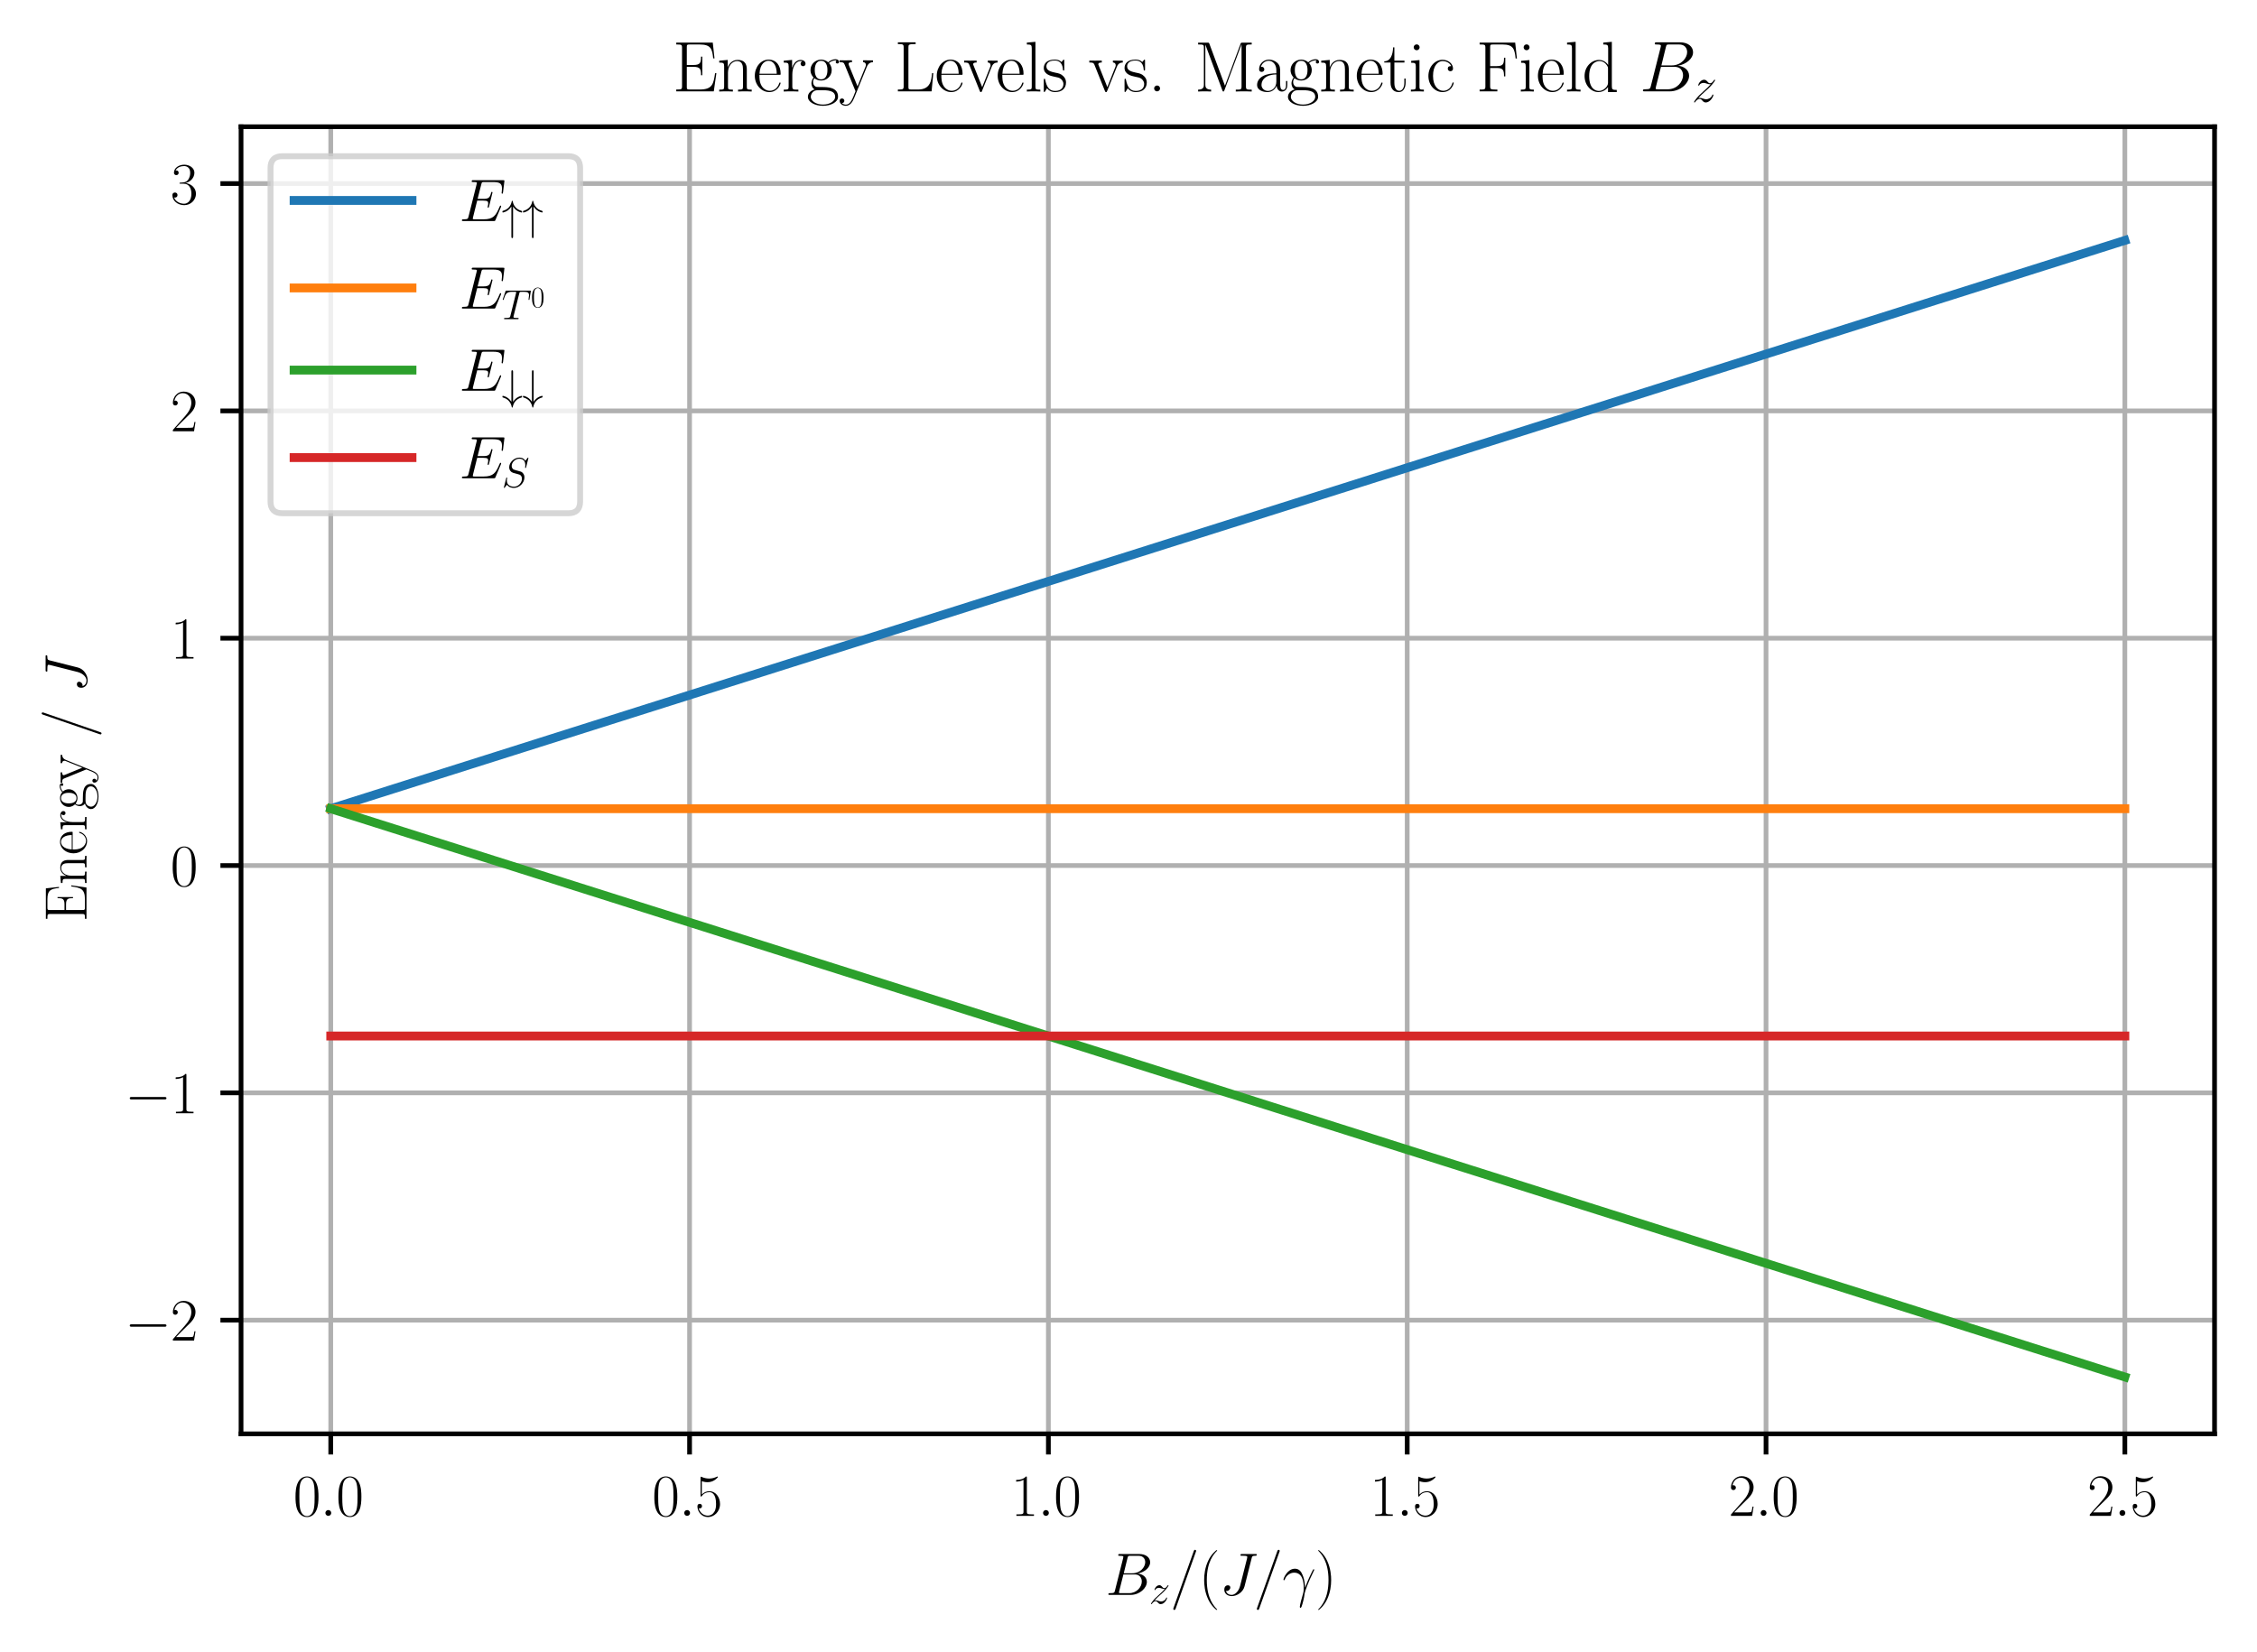 <?xml version="1.0" encoding="utf-8" standalone="no"?>
<!DOCTYPE svg PUBLIC "-//W3C//DTD SVG 1.1//EN"
  "http://www.w3.org/Graphics/SVG/1.1/DTD/svg11.dtd">
<svg xmlns:xlink="http://www.w3.org/1999/xlink" width="382.893pt" height="280.28pt" viewBox="0 0 382.893 280.28" xmlns="http://www.w3.org/2000/svg" version="1.1">
 <defs>
  <style type="text/css">*{stroke-linejoin: round; stroke-linecap: butt}</style>
 </defs>
 <g id="figure_1">
  <g id="patch_1">
   <path d="M 0 280.28 
L 382.893 280.28 
L 382.893 0 
L 0 0 
z
" style="fill: #ffffff"/>
  </g>
  <g id="axes_1">
   <g id="patch_2">
    <path d="M 40.893 243.262 
L 375.693 243.262 
L 375.693 21.502 
L 40.893 21.502 
z
" style="fill: #ffffff"/>
   </g>
   <g id="matplotlib.axis_1">
    <g id="xtick_1">
     <g id="line2d_1">
      <path d="M 56.111 243.262 
L 56.111 21.502 
" clip-path="url(#p4475e915d9)" style="fill: none; stroke: #b0b0b0; stroke-width: 0.8; stroke-linecap: square"/>
     </g>
     <g id="line2d_2">
      <defs>
       <path id="md70b629c66" d="M 0 0 
L 0 3.5 
" style="stroke: #000000; stroke-width: 0.8"/>
      </defs>
      <g>
       <use xlink:href="#md70b629c66" x="56.111" y="243.262" style="stroke: #000000; stroke-width: 0.8"/>
      </g>
     </g>
     <g id="text_1">
      <!-- $\mathdefault{0.0}$ -->
      <g transform="translate(49.746 257.181) scale(0.1 -0.1)">
       <defs>
        <path id="CMR17-30" d="M 2688 2025 
C 2688 2416 2682 3080 2413 3591 
C 2176 4039 1798 4198 1466 4198 
C 1158 4198 768 4058 525 3597 
C 269 3118 243 2524 243 2025 
C 243 1661 250 1106 448 619 
C 723 -39 1216 -128 1466 -128 
C 1760 -128 2208 -7 2470 600 
C 2662 1042 2688 1559 2688 2025 
z
M 1466 -26 
C 1056 -26 813 325 723 812 
C 653 1188 653 1738 653 2096 
C 653 2588 653 2997 736 3387 
C 858 3929 1216 4096 1466 4096 
C 1728 4096 2067 3923 2189 3400 
C 2272 3036 2278 2607 2278 2096 
C 2278 1680 2278 1169 2202 792 
C 2067 95 1690 -26 1466 -26 
z
" transform="scale(0.016)"/>
        <path id="CMMI12-3a" d="M 1178 307 
C 1178 492 1024 619 870 619 
C 685 619 557 466 557 313 
C 557 128 710 0 864 0 
C 1050 0 1178 153 1178 307 
z
" transform="scale(0.016)"/>
       </defs>
       <use xlink:href="#CMR17-30" transform="scale(0.996)"/>
       <use xlink:href="#CMMI12-3a" transform="translate(45.69 0) scale(0.996)"/>
       <use xlink:href="#CMR17-30" transform="translate(72.788 0) scale(0.996)"/>
      </g>
     </g>
    </g>
    <g id="xtick_2">
     <g id="line2d_3">
      <path d="M 116.984 243.262 
L 116.984 21.502 
" clip-path="url(#p4475e915d9)" style="fill: none; stroke: #b0b0b0; stroke-width: 0.8; stroke-linecap: square"/>
     </g>
     <g id="line2d_4">
      <g>
       <use xlink:href="#md70b629c66" x="116.984" y="243.262" style="stroke: #000000; stroke-width: 0.8"/>
      </g>
     </g>
     <g id="text_2">
      <!-- $\mathdefault{0.5}$ -->
      <g transform="translate(110.619 257.181) scale(0.1 -0.1)">
       <defs>
        <path id="CMR17-35" d="M 730 3692 
C 794 3666 1056 3584 1325 3584 
C 1920 3584 2246 3911 2432 4100 
C 2432 4157 2432 4192 2394 4192 
C 2387 4192 2374 4192 2323 4163 
C 2099 4058 1837 3973 1517 3973 
C 1325 3973 1037 3999 723 4139 
C 653 4171 640 4171 634 4171 
C 602 4171 595 4164 595 4037 
L 595 2203 
C 595 2089 595 2057 659 2057 
C 691 2057 704 2070 736 2114 
C 941 2401 1222 2522 1542 2522 
C 1766 2522 2246 2382 2246 1289 
C 2246 1085 2246 715 2054 421 
C 1894 159 1645 25 1370 25 
C 947 25 518 320 403 814 
C 429 807 480 795 506 795 
C 589 795 749 840 749 1038 
C 749 1210 627 1280 506 1280 
C 358 1280 262 1190 262 1011 
C 262 454 704 -128 1382 -128 
C 2042 -128 2669 440 2669 1264 
C 2669 2030 2170 2624 1549 2624 
C 1222 2624 947 2503 730 2274 
L 730 3692 
z
" transform="scale(0.016)"/>
       </defs>
       <use xlink:href="#CMR17-30" transform="scale(0.996)"/>
       <use xlink:href="#CMMI12-3a" transform="translate(45.69 0) scale(0.996)"/>
       <use xlink:href="#CMR17-35" transform="translate(72.788 0) scale(0.996)"/>
      </g>
     </g>
    </g>
    <g id="xtick_3">
     <g id="line2d_5">
      <path d="M 177.856 243.262 
L 177.856 21.502 
" clip-path="url(#p4475e915d9)" style="fill: none; stroke: #b0b0b0; stroke-width: 0.8; stroke-linecap: square"/>
     </g>
     <g id="line2d_6">
      <g>
       <use xlink:href="#md70b629c66" x="177.856" y="243.262" style="stroke: #000000; stroke-width: 0.8"/>
      </g>
     </g>
     <g id="text_3">
      <!-- $\mathdefault{1.0}$ -->
      <g transform="translate(171.491 257.181) scale(0.1 -0.1)">
       <defs>
        <path id="CMR17-31" d="M 1702 4058 
C 1702 4192 1696 4192 1606 4192 
C 1357 3916 979 3827 621 3827 
C 602 3827 570 3827 563 3808 
C 557 3795 557 3782 557 3648 
C 755 3648 1088 3686 1344 3839 
L 1344 461 
C 1344 236 1331 160 781 160 
L 589 160 
L 589 0 
C 896 0 1216 0 1523 0 
C 1830 0 2150 0 2458 0 
L 2458 160 
L 2266 160 
C 1715 160 1702 230 1702 458 
L 1702 4058 
z
" transform="scale(0.016)"/>
       </defs>
       <use xlink:href="#CMR17-31" transform="scale(0.996)"/>
       <use xlink:href="#CMMI12-3a" transform="translate(45.69 0) scale(0.996)"/>
       <use xlink:href="#CMR17-30" transform="translate(72.788 0) scale(0.996)"/>
      </g>
     </g>
    </g>
    <g id="xtick_4">
     <g id="line2d_7">
      <path d="M 238.729 243.262 
L 238.729 21.502 
" clip-path="url(#p4475e915d9)" style="fill: none; stroke: #b0b0b0; stroke-width: 0.8; stroke-linecap: square"/>
     </g>
     <g id="line2d_8">
      <g>
       <use xlink:href="#md70b629c66" x="238.729" y="243.262" style="stroke: #000000; stroke-width: 0.8"/>
      </g>
     </g>
     <g id="text_4">
      <!-- $\mathdefault{1.5}$ -->
      <g transform="translate(232.364 257.181) scale(0.1 -0.1)">
       <use xlink:href="#CMR17-31" transform="scale(0.996)"/>
       <use xlink:href="#CMMI12-3a" transform="translate(45.69 0) scale(0.996)"/>
       <use xlink:href="#CMR17-35" transform="translate(72.788 0) scale(0.996)"/>
      </g>
     </g>
    </g>
    <g id="xtick_5">
     <g id="line2d_9">
      <path d="M 299.602 243.262 
L 299.602 21.502 
" clip-path="url(#p4475e915d9)" style="fill: none; stroke: #b0b0b0; stroke-width: 0.8; stroke-linecap: square"/>
     </g>
     <g id="line2d_10">
      <g>
       <use xlink:href="#md70b629c66" x="299.602" y="243.262" style="stroke: #000000; stroke-width: 0.8"/>
      </g>
     </g>
     <g id="text_5">
      <!-- $\mathdefault{2.0}$ -->
      <g transform="translate(293.237 257.181) scale(0.1 -0.1)">
       <defs>
        <path id="CMR17-32" d="M 2669 989 
L 2554 989 
C 2490 536 2438 459 2413 420 
C 2381 369 1920 369 1830 369 
L 602 369 
C 832 619 1280 1072 1824 1597 
C 2214 1967 2669 2402 2669 3035 
C 2669 3790 2067 4224 1395 4224 
C 691 4224 262 3604 262 3030 
C 262 2780 448 2748 525 2748 
C 589 2748 781 2787 781 3010 
C 781 3207 614 3264 525 3264 
C 486 3264 448 3258 422 3245 
C 544 3790 915 4058 1306 4058 
C 1862 4058 2227 3617 2227 3035 
C 2227 2479 1901 2000 1536 1584 
L 262 146 
L 262 0 
L 2515 0 
L 2669 989 
z
" transform="scale(0.016)"/>
       </defs>
       <use xlink:href="#CMR17-32" transform="scale(0.996)"/>
       <use xlink:href="#CMMI12-3a" transform="translate(45.69 0) scale(0.996)"/>
       <use xlink:href="#CMR17-30" transform="translate(72.788 0) scale(0.996)"/>
      </g>
     </g>
    </g>
    <g id="xtick_6">
     <g id="line2d_11">
      <path d="M 360.475 243.262 
L 360.475 21.502 
" clip-path="url(#p4475e915d9)" style="fill: none; stroke: #b0b0b0; stroke-width: 0.8; stroke-linecap: square"/>
     </g>
     <g id="line2d_12">
      <g>
       <use xlink:href="#md70b629c66" x="360.475" y="243.262" style="stroke: #000000; stroke-width: 0.8"/>
      </g>
     </g>
     <g id="text_6">
      <!-- $\mathdefault{2.5}$ -->
      <g transform="translate(354.109 257.181) scale(0.1 -0.1)">
       <use xlink:href="#CMR17-32" transform="scale(0.996)"/>
       <use xlink:href="#CMMI12-3a" transform="translate(45.69 0) scale(0.996)"/>
       <use xlink:href="#CMR17-35" transform="translate(72.788 0) scale(0.996)"/>
      </g>
     </g>
    </g>
    <g id="text_7">
     <!-- $B_z / (J/\gamma)$ -->
     <g transform="translate(187.543 270.59) scale(0.1 -0.1)">
      <defs>
       <path id="CMMI12-42" d="M 2342 3921 
C 2400 4160 2426 4160 2675 4160 
L 3507 4160 
C 4230 4160 4230 3544 4230 3485 
C 4230 2966 3712 2304 2867 2304 
L 1946 2304 
L 2342 3921 
z
M 3424 2275 
C 4122 2402 4755 2886 4755 3473 
C 4755 3970 4314 4352 3590 4352 
L 1536 4352 
C 1414 4352 1357 4352 1357 4226 
C 1357 4160 1414 4160 1510 4160 
C 1901 4160 1901 4112 1901 4044 
C 1901 4032 1901 3993 1875 3897 
L 1011 472 
C 954 249 941 185 493 185 
C 371 185 307 185 307 70 
C 307 0 346 0 474 0 
L 2669 0 
C 3648 0 4403 739 4403 1383 
C 4403 1906 3942 2224 3424 2275 
z
M 2515 185 
L 1651 185 
C 1562 185 1549 185 1510 192 
C 1440 198 1434 211 1434 261 
C 1434 305 1446 343 1459 399 
L 1907 2176 
L 3110 2176 
C 3866 2176 3866 1483 3866 1433 
C 3866 828 3309 185 2515 185 
z
" transform="scale(0.016)"/>
       <path id="CMMI12-7a" d="M 813 486 
C 1088 803 1312 1004 1632 1296 
C 2016 1632 2182 1793 2272 1891 
C 2720 2338 2944 2713 2944 2764 
C 2944 2816 2893 2816 2880 2816 
C 2835 2816 2822 2793 2790 2750 
C 2630 2494 2477 2367 2310 2367 
C 2176 2367 2106 2421 1984 2565 
C 1850 2715 1741 2816 1555 2816 
C 1088 2816 806 2257 806 2128 
C 806 2108 813 2068 870 2068 
C 922 2068 928 2091 947 2133 
C 1056 2372 1363 2414 1485 2414 
C 1619 2414 1747 2376 1882 2327 
C 2125 2240 2227 2240 2291 2240 
C 2336 2240 2362 2240 2394 2246 
C 2182 1994 1837 1683 1549 1418 
L 902 816 
C 512 415 275 33 275 -12 
C 275 -51 307 -64 346 -64 
C 384 -64 390 -57 435 14 
C 538 163 742 384 979 384 
C 1114 384 1178 342 1306 193 
C 1427 61 1536 -64 1741 -64 
C 2368 -64 2726 732 2726 876 
C 2726 903 2720 942 2656 942 
C 2605 942 2598 917 2579 855 
C 2438 488 2061 338 1811 338 
C 1677 338 1549 376 1414 425 
C 1158 512 1088 512 1005 512 
C 941 512 870 512 813 486 
z
" transform="scale(0.016)"/>
       <path id="CMMI12-3d" d="M 2746 4562 
C 2746 4569 2784 4666 2784 4678 
C 2784 4755 2720 4800 2669 4800 
C 2637 4800 2579 4800 2528 4659 
L 384 -1363 
C 384 -1370 346 -1465 346 -1478 
C 346 -1555 410 -1600 461 -1600 
C 499 -1600 557 -1593 602 -1459 
L 2746 4562 
z
" transform="scale(0.016)"/>
       <path id="CMR17-28" d="M 1958 -1561 
C 1958 -1555 1958 -1542 1939 -1523 
C 1645 -1224 858 -407 858 1581 
C 858 3569 1632 4379 1946 4697 
C 1946 4704 1958 4717 1958 4736 
C 1958 4755 1939 4768 1914 4768 
C 1843 4768 1299 4296 986 3594 
C 666 2887 576 2199 576 1588 
C 576 1128 621 351 1005 -471 
C 1312 -1135 1837 -1600 1914 -1600 
C 1946 -1600 1958 -1587 1958 -1561 
z
" transform="scale(0.016)"/>
       <path id="CMMI12-4a" d="M 3418 3912 
C 3469 4103 3482 4167 3795 4167 
C 3898 4167 3962 4167 3962 4282 
C 3962 4352 3904 4352 3878 4352 
C 3770 4352 3648 4352 3533 4352 
L 3181 4352 
C 2912 4352 2630 4352 2362 4352 
C 2304 4352 2227 4352 2227 4237 
C 2227 4173 2278 4173 2278 4167 
L 2438 4167 
C 2950 4167 2950 4116 2950 4020 
C 2950 4013 2950 3969 2925 3868 
L 2189 960 
C 2022 312 1594 0 1286 0 
C 1069 0 762 100 685 431 
C 710 424 742 418 768 418 
C 979 418 1146 603 1146 788 
C 1146 890 1082 1024 890 1024 
C 774 1024 506 961 506 549 
C 506 151 838 -128 1299 -128 
C 1882 -128 2509 311 2662 915 
L 3418 3912 
z
" transform="scale(0.016)"/>
       <path id="CMMI12-d" d="M 2419 760 
C 2406 1071 2394 1561 2150 2133 
C 2022 2452 1805 2788 1338 2788 
C 550 2788 122 1790 122 1625 
C 122 1567 166 1567 186 1567 
C 243 1567 243 1580 275 1663 
C 410 2057 819 2368 1261 2368 
C 2150 2368 2278 1383 2278 754 
C 2278 352 2234 220 2195 92 
C 2074 -302 1862 -1090 1862 -1268 
C 1862 -1319 1882 -1376 1933 -1376 
C 2029 -1376 2086 -1166 2157 -912 
C 2310 -353 2349 -73 2381 181 
C 2400 334 2765 1384 3270 2382 
C 3315 2483 3405 2655 3405 2674 
C 3405 2680 3398 2725 3341 2725 
C 3328 2725 3296 2725 3283 2699 
C 3270 2687 3046 2254 2854 1822 
C 2758 1606 2630 1320 2419 760 
z
" transform="scale(0.016)"/>
       <path id="CMR17-29" d="M 1683 1581 
C 1683 2040 1638 2817 1254 3639 
C 947 4303 422 4768 346 4768 
C 326 4768 301 4761 301 4729 
C 301 4717 307 4710 314 4697 
C 621 4378 1402 3568 1402 1584 
C 1402 -407 627 -1217 314 -1537 
C 307 -1549 301 -1556 301 -1568 
C 301 -1600 326 -1600 346 -1600 
C 416 -1600 960 -1128 1274 -426 
C 1594 281 1683 969 1683 1581 
z
" transform="scale(0.016)"/>
      </defs>
      <use xlink:href="#CMMI12-42" transform="scale(0.996)"/>
      <use xlink:href="#CMMI12-7a" transform="translate(74.108 -14.944) scale(0.697)"/>
      <use xlink:href="#CMMI12-3d" transform="translate(109.435 0) scale(0.996)"/>
      <use xlink:href="#CMR17-28" transform="translate(158.209 0) scale(0.996)"/>
      <use xlink:href="#CMMI12-4a" transform="translate(193.49 0) scale(0.996)"/>
      <use xlink:href="#CMMI12-3d" transform="translate(251.213 0) scale(0.996)"/>
      <use xlink:href="#CMMI12-d" transform="translate(299.988 0) scale(0.996)"/>
      <use xlink:href="#CMR17-29" transform="translate(356.007 0) scale(0.996)"/>
     </g>
    </g>
   </g>
   <g id="matplotlib.axis_2">
    <g id="ytick_1">
     <g id="line2d_13">
      <path d="M 40.893 223.979 
L 375.693 223.979 
" clip-path="url(#p4475e915d9)" style="fill: none; stroke: #b0b0b0; stroke-width: 0.8; stroke-linecap: square"/>
     </g>
     <g id="line2d_14">
      <defs>
       <path id="mfe37325773" d="M 0 0 
L -3.5 0 
" style="stroke: #000000; stroke-width: 0.8"/>
      </defs>
      <g>
       <use xlink:href="#mfe37325773" x="40.893" y="223.979" style="stroke: #000000; stroke-width: 0.8"/>
      </g>
     </g>
     <g id="text_8">
      <!-- $\mathdefault{−2}$ -->
      <g transform="translate(21.163 227.438) scale(0.1 -0.1)">
       <defs>
        <path id="CMSY10-0" d="M 4218 1472 
C 4326 1472 4442 1472 4442 1600 
C 4442 1728 4326 1728 4218 1728 
L 755 1728 
C 646 1728 531 1728 531 1600 
C 531 1472 646 1472 755 1472 
L 4218 1472 
z
" transform="scale(0.016)"/>
       </defs>
       <use xlink:href="#CMSY10-0" transform="scale(0.996)"/>
       <use xlink:href="#CMR17-32" transform="translate(77.487 0) scale(0.996)"/>
      </g>
     </g>
    </g>
    <g id="ytick_2">
     <g id="line2d_15">
      <path d="M 40.893 185.412 
L 375.693 185.412 
" clip-path="url(#p4475e915d9)" style="fill: none; stroke: #b0b0b0; stroke-width: 0.8; stroke-linecap: square"/>
     </g>
     <g id="line2d_16">
      <g>
       <use xlink:href="#mfe37325773" x="40.893" y="185.412" style="stroke: #000000; stroke-width: 0.8"/>
      </g>
     </g>
     <g id="text_9">
      <!-- $\mathdefault{−1}$ -->
      <g transform="translate(21.163 188.871) scale(0.1 -0.1)">
       <use xlink:href="#CMSY10-0" transform="scale(0.996)"/>
       <use xlink:href="#CMR17-31" transform="translate(77.487 0) scale(0.996)"/>
      </g>
     </g>
    </g>
    <g id="ytick_3">
     <g id="line2d_17">
      <path d="M 40.893 146.845 
L 375.693 146.845 
" clip-path="url(#p4475e915d9)" style="fill: none; stroke: #b0b0b0; stroke-width: 0.8; stroke-linecap: square"/>
     </g>
     <g id="line2d_18">
      <g>
       <use xlink:href="#mfe37325773" x="40.893" y="146.845" style="stroke: #000000; stroke-width: 0.8"/>
      </g>
     </g>
     <g id="text_10">
      <!-- $\mathdefault{0}$ -->
      <g transform="translate(28.911 150.304) scale(0.1 -0.1)">
       <use xlink:href="#CMR17-30" transform="scale(0.996)"/>
      </g>
     </g>
    </g>
    <g id="ytick_4">
     <g id="line2d_19">
      <path d="M 40.893 108.278 
L 375.693 108.278 
" clip-path="url(#p4475e915d9)" style="fill: none; stroke: #b0b0b0; stroke-width: 0.8; stroke-linecap: square"/>
     </g>
     <g id="line2d_20">
      <g>
       <use xlink:href="#mfe37325773" x="40.893" y="108.278" style="stroke: #000000; stroke-width: 0.8"/>
      </g>
     </g>
     <g id="text_11">
      <!-- $\mathdefault{1}$ -->
      <g transform="translate(28.911 111.737) scale(0.1 -0.1)">
       <use xlink:href="#CMR17-31" transform="scale(0.996)"/>
      </g>
     </g>
    </g>
    <g id="ytick_5">
     <g id="line2d_21">
      <path d="M 40.893 69.711 
L 375.693 69.711 
" clip-path="url(#p4475e915d9)" style="fill: none; stroke: #b0b0b0; stroke-width: 0.8; stroke-linecap: square"/>
     </g>
     <g id="line2d_22">
      <g>
       <use xlink:href="#mfe37325773" x="40.893" y="69.711" style="stroke: #000000; stroke-width: 0.8"/>
      </g>
     </g>
     <g id="text_12">
      <!-- $\mathdefault{2}$ -->
      <g transform="translate(28.911 73.17) scale(0.1 -0.1)">
       <use xlink:href="#CMR17-32" transform="scale(0.996)"/>
      </g>
     </g>
    </g>
    <g id="ytick_6">
     <g id="line2d_23">
      <path d="M 40.893 31.144 
L 375.693 31.144 
" clip-path="url(#p4475e915d9)" style="fill: none; stroke: #b0b0b0; stroke-width: 0.8; stroke-linecap: square"/>
     </g>
     <g id="line2d_24">
      <g>
       <use xlink:href="#mfe37325773" x="40.893" y="31.144" style="stroke: #000000; stroke-width: 0.8"/>
      </g>
     </g>
     <g id="text_13">
      <!-- $\mathdefault{3}$ -->
      <g transform="translate(28.911 34.603) scale(0.1 -0.1)">
       <defs>
        <path id="CMR17-33" d="M 1414 2157 
C 1984 2157 2234 1662 2234 1090 
C 2234 320 1824 25 1453 25 
C 1114 25 563 194 390 693 
C 422 680 454 680 486 680 
C 640 680 755 782 755 948 
C 755 1133 614 1216 486 1216 
C 378 1216 211 1165 211 926 
C 211 335 787 -128 1466 -128 
C 2176 -128 2720 430 2720 1085 
C 2720 1707 2208 2157 1600 2227 
C 2086 2328 2554 2756 2554 3329 
C 2554 3820 2048 4179 1472 4179 
C 890 4179 378 3829 378 3329 
C 378 3110 544 3072 627 3072 
C 762 3072 877 3155 877 3321 
C 877 3486 762 3569 627 3569 
C 602 3569 570 3569 544 3557 
C 730 3959 1235 4032 1459 4032 
C 1683 4032 2106 3925 2106 3320 
C 2106 3143 2080 2828 1862 2550 
C 1670 2304 1453 2304 1242 2284 
C 1210 2284 1062 2269 1037 2269 
C 992 2263 966 2257 966 2208 
C 966 2163 973 2157 1101 2157 
L 1414 2157 
z
" transform="scale(0.016)"/>
       </defs>
       <use xlink:href="#CMR17-33" transform="scale(0.996)"/>
      </g>
     </g>
    </g>
    <g id="text_14">
     <!-- Energy / $J$ -->
     <g transform="translate(14.672 156.398) rotate(-90) scale(0.1 -0.1)">
      <defs>
       <path id="CMR17-45" d="M 3885 1615 
L 3770 1615 
C 3629 676 3546 166 2419 166 
L 1530 166 
C 1274 166 1261 197 1261 414 
L 1261 2176 
L 1862 2176 
C 2464 2176 2522 1960 2522 1430 
L 2637 1430 
L 2637 3081 
L 2522 3081 
C 2522 2557 2464 2342 1862 2342 
L 1261 2342 
L 1261 3913 
C 1261 4128 1274 4160 1530 4160 
L 2406 4160 
C 3398 4160 3514 3769 3603 2929 
L 3718 2929 
L 3565 4325 
L 326 4325 
L 326 4160 
C 768 4160 838 4160 838 3874 
L 838 451 
C 838 166 768 166 326 166 
L 326 0 
L 3654 0 
L 3885 1615 
z
" transform="scale(0.016)"/>
       <path id="CMR17-6e" d="M 2656 1933 
C 2656 2259 2592 2790 1837 2790 
C 1331 2790 1069 2400 973 2144 
L 966 2144 
L 966 2790 
L 211 2720 
L 211 2554 
C 589 2554 646 2515 646 2208 
L 646 428 
C 646 184 621 153 211 153 
L 211 -13 
C 365 0 646 0 813 0 
C 979 0 1267 0 1421 -13 
L 1421 153 
C 1011 153 986 178 986 428 
L 986 1658 
C 986 2247 1344 2688 1792 2688 
C 2266 2688 2317 2266 2317 1958 
L 2317 428 
C 2317 184 2291 153 1882 153 
L 1882 -13 
C 2035 0 2317 0 2483 0 
C 2650 0 2938 0 3091 -13 
L 3091 153 
C 2682 153 2656 178 2656 428 
L 2656 1933 
z
" transform="scale(0.016)"/>
       <path id="CMR17-65" d="M 2438 1472 
C 2464 1498 2464 1511 2464 1576 
C 2464 2238 2118 2816 1389 2816 
C 710 2816 173 2169 173 1383 
C 173 551 781 -64 1459 -64 
C 2176 -64 2458 607 2458 740 
C 2458 784 2419 784 2406 784 
C 2362 784 2355 771 2330 696 
C 2189 265 1837 51 1504 51 
C 1229 51 954 203 781 480 
C 582 803 582 1176 582 1472 
L 2438 1472 
z
M 589 1568 
C 634 2505 1126 2714 1382 2714 
C 1818 2714 2112 2297 2118 1568 
L 589 1568 
z
" transform="scale(0.016)"/>
       <path id="CMR17-72" d="M 960 1497 
C 960 2112 1222 2688 1702 2688 
C 1747 2688 1792 2682 1837 2662 
C 1837 2662 1696 2617 1696 2452 
C 1696 2298 1818 2234 1914 2234 
C 1990 2234 2131 2279 2131 2458 
C 2131 2663 1926 2790 1709 2790 
C 1222 2790 1011 2317 947 2093 
L 941 2093 
L 941 2790 
L 198 2720 
L 198 2554 
C 576 2554 634 2515 634 2208 
L 634 428 
C 634 184 608 153 198 153 
L 198 -13 
C 352 0 646 0 813 0 
C 998 0 1325 0 1498 -13 
L 1498 153 
C 1037 153 960 153 960 440 
L 960 1497 
z
" transform="scale(0.016)"/>
       <path id="CMR17-67" d="M 710 1164 
C 832 1068 1043 960 1299 960 
C 1805 960 2240 1357 2240 1888 
C 2240 2054 2189 2310 1997 2509 
C 2176 2692 2438 2752 2586 2752 
C 2611 2752 2650 2752 2682 2734 
C 2656 2728 2598 2703 2598 2605 
C 2598 2527 2656 2471 2739 2471 
C 2835 2471 2886 2533 2886 2614 
C 2886 2731 2790 2854 2586 2854 
C 2330 2854 2106 2738 1926 2580 
C 1734 2753 1504 2816 1299 2816 
C 794 2816 358 2419 358 1888 
C 358 1522 570 1292 634 1228 
C 442 1004 442 743 442 711 
C 442 545 506 302 723 168 
C 390 85 128 -169 128 -486 
C 128 -943 736 -1280 1466 -1280 
C 2170 -1280 2803 -956 2803 -479 
C 2803 384 1856 384 1363 384 
C 1216 384 954 384 922 391 
C 723 423 589 602 589 826 
C 589 883 589 1024 710 1164 
z
M 1299 1068 
C 736 1068 736 1760 736 1889 
C 736 2016 736 2708 1299 2708 
C 1862 2708 1862 2016 1862 1889 
C 1862 1760 1862 1068 1299 1068 
z
M 1466 -1171 
C 826 -1171 384 -835 384 -486 
C 384 -289 493 -105 634 -4 
C 794 104 858 104 1293 104 
C 1818 104 2547 104 2547 -486 
C 2547 -835 2106 -1171 1466 -1171 
z
" transform="scale(0.016)"/>
       <path id="CMR17-79" d="M 2496 2197 
C 2656 2586 2944 2586 3034 2586 
L 3034 2752 
C 2912 2752 2752 2752 2630 2752 
C 2496 2752 2285 2752 2157 2758 
L 2157 2592 
C 2400 2573 2406 2394 2406 2343 
C 2406 2280 2394 2248 2362 2171 
L 1664 449 
L 902 2306 
C 870 2382 870 2426 870 2433 
C 870 2573 1018 2586 1171 2586 
L 1171 2758 
C 1018 2752 742 2752 582 2752 
C 410 2752 205 2752 64 2758 
L 64 2586 
C 410 2586 448 2554 531 2350 
L 1485 15 
C 1197 -738 1030 -1178 627 -1178 
C 557 -1178 397 -1159 282 -1044 
C 429 -1031 493 -942 493 -833 
C 493 -725 416 -629 288 -629 
C 147 -629 77 -725 77 -840 
C 77 -1095 339 -1280 627 -1280 
C 998 -1280 1229 -922 1357 -604 
L 2496 2197 
z
" transform="scale(0.016)"/>
       <path id="CMR17-2f" d="M 2605 4545 
C 2637 4627 2637 4640 2637 4653 
C 2637 4729 2579 4768 2528 4768 
C 2451 4768 2426 4717 2400 4640 
L 326 -1377 
C 294 -1460 294 -1473 294 -1486 
C 294 -1562 352 -1600 403 -1600 
C 480 -1600 506 -1549 531 -1473 
L 2605 4545 
z
" transform="scale(0.016)"/>
      </defs>
      <use xlink:href="#CMR17-45" transform="scale(0.996)"/>
      <use xlink:href="#CMR17-6e" transform="translate(62.586 0) scale(0.996)"/>
      <use xlink:href="#CMR17-65" transform="translate(113.482 0) scale(0.996)"/>
      <use xlink:href="#CMR17-72" transform="translate(153.967 0) scale(0.996)"/>
      <use xlink:href="#CMR17-67" transform="translate(189.248 0) scale(0.996)"/>
      <use xlink:href="#CMR17-79" transform="translate(234.939 0) scale(0.996)"/>
      <use xlink:href="#CMR17-2f" transform="translate(313.307 0) scale(0.996)"/>
      <use xlink:href="#CMMI12-4a" transform="translate(389.074 0) scale(0.996)"/>
     </g>
    </g>
   </g>
   <g id="line2d_25">
    <path d="M 56.111 137.203 
L 59.185 136.229 
L 62.26 135.255 
L 65.334 134.281 
L 68.408 133.307 
L 71.483 132.333 
L 74.557 131.36 
L 77.632 130.386 
L 80.706 129.412 
L 83.78 128.438 
L 86.855 127.464 
L 89.929 126.49 
L 93.003 125.516 
L 96.078 124.542 
L 99.152 123.568 
L 102.227 122.594 
L 105.301 121.62 
L 108.375 120.647 
L 111.45 119.673 
L 114.524 118.699 
L 117.599 117.725 
L 120.673 116.751 
L 123.747 115.777 
L 126.822 114.803 
L 129.896 113.829 
L 132.97 112.855 
L 136.045 111.881 
L 139.119 110.907 
L 142.194 109.933 
L 145.268 108.96 
L 148.342 107.986 
L 151.417 107.012 
L 154.491 106.038 
L 157.565 105.064 
L 160.64 104.09 
L 163.714 103.116 
L 166.789 102.142 
L 169.863 101.168 
L 172.937 100.194 
L 176.012 99.22 
L 179.086 98.247 
L 182.16 97.273 
L 185.235 96.299 
L 188.309 95.325 
L 191.384 94.351 
L 194.458 93.377 
L 197.532 92.403 
L 200.607 91.429 
L 203.681 90.455 
L 206.756 89.481 
L 209.83 88.507 
L 212.904 87.533 
L 215.979 86.56 
L 219.053 85.586 
L 222.127 84.612 
L 225.202 83.638 
L 228.276 82.664 
L 231.351 81.69 
L 234.425 80.716 
L 237.499 79.742 
L 240.574 78.768 
L 243.648 77.794 
L 246.722 76.82 
L 249.797 75.847 
L 252.871 74.873 
L 255.946 73.899 
L 259.02 72.925 
L 262.094 71.951 
L 265.169 70.977 
L 268.243 70.003 
L 271.318 69.029 
L 274.392 68.055 
L 277.466 67.081 
L 280.541 66.107 
L 283.615 65.133 
L 286.689 64.16 
L 289.764 63.186 
L 292.838 62.212 
L 295.913 61.238 
L 298.987 60.264 
L 302.061 59.29 
L 305.136 58.316 
L 308.21 57.342 
L 311.284 56.368 
L 314.359 55.394 
L 317.433 54.42 
L 320.508 53.447 
L 323.582 52.473 
L 326.656 51.499 
L 329.731 50.525 
L 332.805 49.551 
L 335.879 48.577 
L 338.954 47.603 
L 342.028 46.629 
L 345.103 45.655 
L 348.177 44.681 
L 351.251 43.707 
L 354.326 42.733 
L 357.4 41.76 
L 360.475 40.786 
" clip-path="url(#p4475e915d9)" style="fill: none; stroke: #1f77b4; stroke-width: 1.5; stroke-linecap: square"/>
   </g>
   <g id="line2d_26">
    <path d="M 56.111 137.203 
L 59.185 137.203 
L 62.26 137.203 
L 65.334 137.203 
L 68.408 137.203 
L 71.483 137.203 
L 74.557 137.203 
L 77.632 137.203 
L 80.706 137.203 
L 83.78 137.203 
L 86.855 137.203 
L 89.929 137.203 
L 93.003 137.203 
L 96.078 137.203 
L 99.152 137.203 
L 102.227 137.203 
L 105.301 137.203 
L 108.375 137.203 
L 111.45 137.203 
L 114.524 137.203 
L 117.599 137.203 
L 120.673 137.203 
L 123.747 137.203 
L 126.822 137.203 
L 129.896 137.203 
L 132.97 137.203 
L 136.045 137.203 
L 139.119 137.203 
L 142.194 137.203 
L 145.268 137.203 
L 148.342 137.203 
L 151.417 137.203 
L 154.491 137.203 
L 157.565 137.203 
L 160.64 137.203 
L 163.714 137.203 
L 166.789 137.203 
L 169.863 137.203 
L 172.937 137.203 
L 176.012 137.203 
L 179.086 137.203 
L 182.16 137.203 
L 185.235 137.203 
L 188.309 137.203 
L 191.384 137.203 
L 194.458 137.203 
L 197.532 137.203 
L 200.607 137.203 
L 203.681 137.203 
L 206.756 137.203 
L 209.83 137.203 
L 212.904 137.203 
L 215.979 137.203 
L 219.053 137.203 
L 222.127 137.203 
L 225.202 137.203 
L 228.276 137.203 
L 231.351 137.203 
L 234.425 137.203 
L 237.499 137.203 
L 240.574 137.203 
L 243.648 137.203 
L 246.722 137.203 
L 249.797 137.203 
L 252.871 137.203 
L 255.946 137.203 
L 259.02 137.203 
L 262.094 137.203 
L 265.169 137.203 
L 268.243 137.203 
L 271.318 137.203 
L 274.392 137.203 
L 277.466 137.203 
L 280.541 137.203 
L 283.615 137.203 
L 286.689 137.203 
L 289.764 137.203 
L 292.838 137.203 
L 295.913 137.203 
L 298.987 137.203 
L 302.061 137.203 
L 305.136 137.203 
L 308.21 137.203 
L 311.284 137.203 
L 314.359 137.203 
L 317.433 137.203 
L 320.508 137.203 
L 323.582 137.203 
L 326.656 137.203 
L 329.731 137.203 
L 332.805 137.203 
L 335.879 137.203 
L 338.954 137.203 
L 342.028 137.203 
L 345.103 137.203 
L 348.177 137.203 
L 351.251 137.203 
L 354.326 137.203 
L 357.4 137.203 
L 360.475 137.203 
" clip-path="url(#p4475e915d9)" style="fill: none; stroke: #ff7f0e; stroke-width: 1.5; stroke-linecap: square"/>
   </g>
   <g id="line2d_27">
    <path d="M 56.111 137.203 
L 59.185 138.177 
L 62.26 139.151 
L 65.334 140.125 
L 68.408 141.099 
L 71.483 142.073 
L 74.557 143.047 
L 77.632 144.02 
L 80.706 144.994 
L 83.78 145.968 
L 86.855 146.942 
L 89.929 147.916 
L 93.003 148.89 
L 96.078 149.864 
L 99.152 150.838 
L 102.227 151.812 
L 105.301 152.786 
L 108.375 153.76 
L 111.45 154.733 
L 114.524 155.707 
L 117.599 156.681 
L 120.673 157.655 
L 123.747 158.629 
L 126.822 159.603 
L 129.896 160.577 
L 132.97 161.551 
L 136.045 162.525 
L 139.119 163.499 
L 142.194 164.473 
L 145.268 165.447 
L 148.342 166.42 
L 151.417 167.394 
L 154.491 168.368 
L 157.565 169.342 
L 160.64 170.316 
L 163.714 171.29 
L 166.789 172.264 
L 169.863 173.238 
L 172.937 174.212 
L 176.012 175.186 
L 179.086 176.16 
L 182.16 177.133 
L 185.235 178.107 
L 188.309 179.081 
L 191.384 180.055 
L 194.458 181.029 
L 197.532 182.003 
L 200.607 182.977 
L 203.681 183.951 
L 206.756 184.925 
L 209.83 185.899 
L 212.904 186.873 
L 215.979 187.847 
L 219.053 188.82 
L 222.127 189.794 
L 225.202 190.768 
L 228.276 191.742 
L 231.351 192.716 
L 234.425 193.69 
L 237.499 194.664 
L 240.574 195.638 
L 243.648 196.612 
L 246.722 197.586 
L 249.797 198.56 
L 252.871 199.533 
L 255.946 200.507 
L 259.02 201.481 
L 262.094 202.455 
L 265.169 203.429 
L 268.243 204.403 
L 271.318 205.377 
L 274.392 206.351 
L 277.466 207.325 
L 280.541 208.299 
L 283.615 209.273 
L 286.689 210.247 
L 289.764 211.22 
L 292.838 212.194 
L 295.913 213.168 
L 298.987 214.142 
L 302.061 215.116 
L 305.136 216.09 
L 308.21 217.064 
L 311.284 218.038 
L 314.359 219.012 
L 317.433 219.986 
L 320.508 220.96 
L 323.582 221.933 
L 326.656 222.907 
L 329.731 223.881 
L 332.805 224.855 
L 335.879 225.829 
L 338.954 226.803 
L 342.028 227.777 
L 345.103 228.751 
L 348.177 229.725 
L 351.251 230.699 
L 354.326 231.673 
L 357.4 232.647 
L 360.475 233.62 
" clip-path="url(#p4475e915d9)" style="fill: none; stroke: #2ca02c; stroke-width: 1.5; stroke-linecap: square"/>
   </g>
   <g id="line2d_28">
    <path d="M 56.111 175.77 
L 59.185 175.77 
L 62.26 175.77 
L 65.334 175.77 
L 68.408 175.77 
L 71.483 175.77 
L 74.557 175.77 
L 77.632 175.77 
L 80.706 175.77 
L 83.78 175.77 
L 86.855 175.77 
L 89.929 175.77 
L 93.003 175.77 
L 96.078 175.77 
L 99.152 175.77 
L 102.227 175.77 
L 105.301 175.77 
L 108.375 175.77 
L 111.45 175.77 
L 114.524 175.77 
L 117.599 175.77 
L 120.673 175.77 
L 123.747 175.77 
L 126.822 175.77 
L 129.896 175.77 
L 132.97 175.77 
L 136.045 175.77 
L 139.119 175.77 
L 142.194 175.77 
L 145.268 175.77 
L 148.342 175.77 
L 151.417 175.77 
L 154.491 175.77 
L 157.565 175.77 
L 160.64 175.77 
L 163.714 175.77 
L 166.789 175.77 
L 169.863 175.77 
L 172.937 175.77 
L 176.012 175.77 
L 179.086 175.77 
L 182.16 175.77 
L 185.235 175.77 
L 188.309 175.77 
L 191.384 175.77 
L 194.458 175.77 
L 197.532 175.77 
L 200.607 175.77 
L 203.681 175.77 
L 206.756 175.77 
L 209.83 175.77 
L 212.904 175.77 
L 215.979 175.77 
L 219.053 175.77 
L 222.127 175.77 
L 225.202 175.77 
L 228.276 175.77 
L 231.351 175.77 
L 234.425 175.77 
L 237.499 175.77 
L 240.574 175.77 
L 243.648 175.77 
L 246.722 175.77 
L 249.797 175.77 
L 252.871 175.77 
L 255.946 175.77 
L 259.02 175.77 
L 262.094 175.77 
L 265.169 175.77 
L 268.243 175.77 
L 271.318 175.77 
L 274.392 175.77 
L 277.466 175.77 
L 280.541 175.77 
L 283.615 175.77 
L 286.689 175.77 
L 289.764 175.77 
L 292.838 175.77 
L 295.913 175.77 
L 298.987 175.77 
L 302.061 175.77 
L 305.136 175.77 
L 308.21 175.77 
L 311.284 175.77 
L 314.359 175.77 
L 317.433 175.77 
L 320.508 175.77 
L 323.582 175.77 
L 326.656 175.77 
L 329.731 175.77 
L 332.805 175.77 
L 335.879 175.77 
L 338.954 175.77 
L 342.028 175.77 
L 345.103 175.77 
L 348.177 175.77 
L 351.251 175.77 
L 354.326 175.77 
L 357.4 175.77 
L 360.475 175.77 
" clip-path="url(#p4475e915d9)" style="fill: none; stroke: #d62728; stroke-width: 1.5; stroke-linecap: square"/>
   </g>
   <g id="patch_3">
    <path d="M 40.893 243.262 
L 40.893 21.502 
" style="fill: none; stroke: #000000; stroke-width: 0.8; stroke-linejoin: miter; stroke-linecap: square"/>
   </g>
   <g id="patch_4">
    <path d="M 375.693 243.262 
L 375.693 21.502 
" style="fill: none; stroke: #000000; stroke-width: 0.8; stroke-linejoin: miter; stroke-linecap: square"/>
   </g>
   <g id="patch_5">
    <path d="M 40.893 243.262 
L 375.693 243.262 
" style="fill: none; stroke: #000000; stroke-width: 0.8; stroke-linejoin: miter; stroke-linecap: square"/>
   </g>
   <g id="patch_6">
    <path d="M 40.893 21.502 
L 375.693 21.502 
" style="fill: none; stroke: #000000; stroke-width: 0.8; stroke-linejoin: miter; stroke-linecap: square"/>
   </g>
   <g id="text_15">
    <!-- Energy Levels vs. Magnetic Field $B_z$ -->
    <g transform="translate(114.103 15.502) scale(0.12 -0.12)">
     <defs>
      <path id="CMR17-4c" d="M 3469 1615 
L 3354 1615 
C 3302 983 3219 166 2125 166 
L 1530 166 
C 1274 166 1261 197 1261 414 
L 1261 3898 
C 1261 4129 1274 4192 1760 4192 
L 1901 4192 
L 1901 4352 
C 1638 4352 1331 4352 1069 4352 
C 870 4352 512 4352 326 4352 
L 326 4192 
C 768 4192 838 4192 838 3905 
L 838 452 
C 838 166 768 166 326 166 
L 326 0 
L 3315 0 
L 3469 1615 
z
" transform="scale(0.016)"/>
      <path id="CMR17-76" d="M 2502 2163 
C 2560 2304 2662 2560 3034 2560 
L 3034 2726 
C 2912 2726 2752 2726 2630 2726 
C 2496 2726 2285 2726 2157 2732 
L 2157 2566 
C 2317 2553 2406 2477 2406 2311 
C 2406 2253 2406 2240 2368 2151 
L 1664 377 
L 902 2286 
C 864 2369 864 2381 864 2407 
C 864 2560 1075 2560 1171 2560 
L 1171 2732 
C 1018 2726 736 2726 576 2726 
C 403 2726 205 2726 64 2732 
L 64 2560 
C 307 2560 442 2560 518 2362 
L 1446 44 
C 1485 -51 1491 -64 1549 -64 
C 1606 -64 1613 -51 1651 44 
L 2502 2163 
z
" transform="scale(0.016)"/>
      <path id="CMR17-6c" d="M 979 4396 
L 218 4326 
L 218 4160 
C 595 4160 653 4122 653 3817 
L 653 426 
C 653 184 627 153 218 153 
L 218 -13 
C 371 0 653 0 813 0 
C 979 0 1261 0 1414 -13 
L 1414 153 
C 1005 153 979 178 979 426 
L 979 4396 
z
" transform="scale(0.016)"/>
      <path id="CMR17-73" d="M 1978 2697 
C 1978 2813 1971 2819 1933 2819 
C 1907 2819 1901 2813 1824 2717 
C 1805 2691 1747 2626 1728 2601 
C 1523 2819 1235 2819 1126 2819 
C 416 2819 160 2447 160 2076 
C 160 1498 813 1365 998 1325 
C 1402 1243 1542 1217 1677 1101 
C 1760 1025 1901 884 1901 654 
C 1901 384 1747 38 1158 38 
C 602 38 403 460 288 1021 
C 269 1110 269 1117 218 1117 
C 166 1117 160 1110 160 983 
L 160 63 
C 160 -51 166 -58 205 -58 
C 237 -58 243 -51 275 0 
C 314 57 410 211 448 276 
C 576 103 800 -64 1158 -64 
C 1792 -64 2131 283 2131 784 
C 2131 1112 1958 1285 1875 1362 
C 1683 1561 1459 1606 1190 1657 
C 838 1735 390 1825 390 2217 
C 390 2383 480 2737 1126 2737 
C 1811 2737 1850 2094 1862 1888 
C 1869 1856 1901 1849 1920 1849 
C 1978 1849 1978 1869 1978 1978 
L 1978 2697 
z
" transform="scale(0.016)"/>
      <path id="CMR17-2e" d="M 1062 261 
C 1062 420 934 522 800 522 
C 672 522 538 420 538 261 
C 538 102 666 0 800 0 
C 928 0 1062 102 1062 261 
z
" transform="scale(0.016)"/>
      <path id="CMR17-4d" d="M 1338 4224 
C 1299 4320 1293 4320 1158 4320 
L 339 4320 
L 339 4160 
C 781 4160 851 4160 851 3875 
L 851 610 
C 851 451 851 153 339 153 
L 339 -13 
C 486 0 755 0 915 0 
C 1075 0 1344 0 1491 -13 
L 1491 153 
C 979 153 979 451 979 610 
L 979 4135 
L 986 4135 
L 2490 89 
C 2515 25 2528 -13 2579 -13 
C 2630 -13 2643 25 2669 89 
L 4186 4166 
L 4192 4166 
L 4192 438 
C 4192 153 4122 153 3680 153 
L 3680 -13 
C 3853 0 4198 0 4384 0 
C 4570 0 4922 0 5094 -13 
L 5094 153 
C 4653 153 4582 153 4582 438 
L 4582 3875 
C 4582 4160 4653 4160 5094 4160 
L 5094 4320 
L 4282 4320 
C 4147 4320 4141 4314 4102 4218 
L 2720 502 
L 1338 4224 
z
" transform="scale(0.016)"/>
      <path id="CMR17-61" d="M 2304 1653 
C 2304 2072 2304 2294 2035 2543 
C 1798 2752 1523 2816 1306 2816 
C 800 2816 435 2407 435 1971 
C 435 1728 627 1728 666 1728 
C 749 1728 896 1778 896 1954 
C 896 2112 774 2181 666 2181 
C 640 2181 608 2174 589 2168 
C 723 2592 1069 2714 1293 2714 
C 1613 2714 1965 2429 1965 1885 
L 1965 1600 
C 1587 1600 1133 1549 774 1357 
C 371 1133 256 813 256 570 
C 256 77 832 -64 1171 -64 
C 1523 -64 1850 139 1990 511 
C 2003 233 2182 -18 2464 -18 
C 2598 -18 2938 70 2938 567 
L 2938 920 
L 2822 920 
L 2822 562 
C 2822 178 2650 128 2566 128 
C 2304 128 2304 458 2304 738 
L 2304 1653 
z
M 1965 870 
C 1965 317 1568 38 1216 38 
C 896 38 646 275 646 570 
C 646 761 730 1100 1101 1305 
C 1408 1478 1760 1504 1965 1504 
L 1965 870 
z
" transform="scale(0.016)"/>
      <path id="CMR17-74" d="M 966 2560 
L 1862 2560 
L 1862 2725 
L 966 2725 
L 966 3904 
L 851 3904 
C 838 3245 614 2668 70 2668 
L 70 2560 
L 627 2560 
L 627 771 
C 627 650 627 -64 1370 -64 
C 1747 -64 1965 306 1965 777 
L 1965 1140 
L 1850 1140 
L 1850 783 
C 1850 344 1677 51 1408 51 
C 1222 51 966 178 966 758 
L 966 2560 
z
" transform="scale(0.016)"/>
      <path id="CMR17-69" d="M 992 3909 
C 992 4049 877 4170 730 4170 
C 589 4170 467 4056 467 3909 
C 467 3769 582 3648 730 3648 
C 870 3648 992 3763 992 3909 
z
M 243 2706 
L 243 2541 
C 602 2541 653 2502 653 2197 
L 653 427 
C 653 184 627 153 218 153 
L 218 -13 
C 371 0 646 0 806 0 
C 960 0 1222 0 1370 -13 
L 1370 153 
C 992 153 979 191 979 420 
L 979 2776 
L 243 2706 
z
" transform="scale(0.016)"/>
      <path id="CMR17-63" d="M 2234 2240 
C 2112 2240 1933 2240 1933 2017 
C 1933 1838 2080 1787 2163 1787 
C 2208 1787 2394 1807 2394 2024 
C 2394 2467 1958 2803 1466 2803 
C 787 2803 211 2178 211 1363 
C 211 516 813 -64 1466 -64 
C 2259 -64 2458 677 2458 748 
C 2458 774 2451 793 2406 793 
C 2362 793 2355 787 2330 703 
C 2163 180 1798 51 1523 51 
C 1114 51 621 427 621 1369 
C 621 2338 1094 2688 1472 2688 
C 1722 2688 2093 2573 2234 2240 
z
" transform="scale(0.016)"/>
      <path id="CMR17-46" d="M 3482 4325 
L 326 4325 
L 326 4160 
C 768 4160 838 4160 838 3874 
L 838 446 
C 838 160 768 160 326 160 
L 326 0 
C 512 0 870 0 1069 0 
C 1331 0 1638 0 1901 0 
L 1901 160 
L 1760 160 
C 1274 160 1261 223 1261 452 
L 1261 2075 
L 1837 2075 
C 2432 2075 2490 1865 2490 1332 
L 2605 1332 
L 2605 2987 
L 2490 2987 
C 2490 2450 2432 2240 1837 2240 
L 1261 2240 
L 1261 3911 
C 1261 4128 1274 4160 1530 4160 
L 2355 4160 
C 3322 4160 3430 3765 3520 2916 
L 3635 2916 
L 3482 4325 
z
" transform="scale(0.016)"/>
      <path id="CMR17-64" d="M 1869 4326 
L 1869 4160 
C 2246 4160 2304 4122 2304 3820 
L 2304 2345 
C 2278 2377 2016 2790 1498 2790 
C 845 2790 211 2208 211 1364 
C 211 525 806 -64 1434 -64 
C 1978 -64 2259 337 2291 380 
L 2291 -63 
L 3066 -63 
L 3066 128 
C 2688 128 2630 166 2630 473 
L 2630 4396 
L 1869 4326 
z
M 2291 755 
C 2291 563 2176 390 2029 262 
C 1811 70 1594 38 1472 38 
C 1286 38 621 134 621 1356 
C 621 2612 1363 2688 1530 2688 
C 1824 2688 2061 2522 2208 2291 
C 2291 2157 2291 2138 2291 2023 
L 2291 755 
z
" transform="scale(0.016)"/>
     </defs>
     <use xlink:href="#CMR17-45" transform="scale(0.996)"/>
     <use xlink:href="#CMR17-6e" transform="translate(62.586 0) scale(0.996)"/>
     <use xlink:href="#CMR17-65" transform="translate(113.482 0) scale(0.996)"/>
     <use xlink:href="#CMR17-72" transform="translate(153.967 0) scale(0.996)"/>
     <use xlink:href="#CMR17-67" transform="translate(189.248 0) scale(0.996)"/>
     <use xlink:href="#CMR17-79" transform="translate(234.939 0) scale(0.996)"/>
     <use xlink:href="#CMR17-4c" transform="translate(313.307 0) scale(0.996)"/>
     <use xlink:href="#CMR17-65" transform="translate(370.689 0) scale(0.996)"/>
     <use xlink:href="#CMR17-76" transform="translate(411.175 0) scale(0.996)"/>
     <use xlink:href="#CMR17-65" transform="translate(456.865 0) scale(0.996)"/>
     <use xlink:href="#CMR17-6c" transform="translate(497.351 0) scale(0.996)"/>
     <use xlink:href="#CMR17-73" transform="translate(522.222 0) scale(0.996)"/>
     <use xlink:href="#CMR17-76" transform="translate(588.099 0) scale(0.996)"/>
     <use xlink:href="#CMR17-73" transform="translate(636.392 0) scale(0.996)"/>
     <use xlink:href="#CMR17-2e" transform="translate(672.193 0) scale(0.996)"/>
     <use xlink:href="#CMR17-4d" transform="translate(737.55 0) scale(0.996)"/>
     <use xlink:href="#CMR17-61" transform="translate(822.237 0) scale(0.996)"/>
     <use xlink:href="#CMR17-67" transform="translate(867.927 0) scale(0.996)"/>
     <use xlink:href="#CMR17-6e" transform="translate(913.618 0) scale(0.996)"/>
     <use xlink:href="#CMR17-65" transform="translate(964.513 0) scale(0.996)"/>
     <use xlink:href="#CMR17-74" transform="translate(1004.999 0) scale(0.996)"/>
     <use xlink:href="#CMR17-69" transform="translate(1040.28 0) scale(0.996)"/>
     <use xlink:href="#CMR17-63" transform="translate(1065.151 0) scale(0.996)"/>
     <use xlink:href="#CMR17-46" transform="translate(1135.712 0) scale(0.996)"/>
     <use xlink:href="#CMR17-69" transform="translate(1195.696 0) scale(0.996)"/>
     <use xlink:href="#CMR17-65" transform="translate(1220.567 0) scale(0.996)"/>
     <use xlink:href="#CMR17-6c" transform="translate(1261.053 0) scale(0.996)"/>
     <use xlink:href="#CMR17-64" transform="translate(1285.924 0) scale(0.996)"/>
     <use xlink:href="#CMMI12-42" transform="translate(1366.895 0) scale(0.996)"/>
     <use xlink:href="#CMMI12-7a" transform="translate(1441.003 -14.944) scale(0.697)"/>
    </g>
   </g>
   <g id="legend_1">
    <g id="patch_7">
     <path d="M 47.893 87.077 
L 96.415 87.077 
Q 98.415 87.077 98.415 85.077 
L 98.415 28.502 
Q 98.415 26.502 96.415 26.502 
L 47.893 26.502 
Q 45.893 26.502 45.893 28.502 
L 45.893 85.077 
Q 45.893 87.077 47.893 87.077 
z
" style="fill: #ffffff; opacity: 0.8; stroke: #cccccc; stroke-linejoin: miter"/>
    </g>
    <g id="line2d_29">
     <path d="M 49.893 34.002 
L 59.893 34.002 
L 69.893 34.002 
" style="fill: none; stroke: #1f77b4; stroke-width: 1.5; stroke-linecap: square"/>
    </g>
    <g id="text_16">
     <!-- $E_{\uparrow\uparrow}$ -->
     <g transform="translate(77.893 37.502) scale(0.1 -0.1)">
      <defs>
       <path id="CMMI12-45" d="M 4448 1489 
C 4454 1508 4474 1554 4474 1579 
C 4474 1611 4448 1643 4410 1643 
C 4384 1643 4371 1637 4352 1617 
C 4339 1611 4339 1598 4282 1469 
C 3904 570 3629 185 2605 185 
L 1670 185 
C 1581 185 1568 185 1530 192 
C 1459 198 1453 211 1453 262 
C 1453 307 1466 345 1478 403 
L 1920 2176 
L 2554 2176 
C 3053 2176 3091 2066 3091 1874 
C 3091 1810 3091 1752 3046 1560 
C 3034 1534 3027 1508 3027 1489 
C 3027 1444 3059 1425 3098 1425 
C 3155 1425 3162 1469 3187 1559 
L 3552 3042 
C 3552 3073 3526 3105 3488 3105 
C 3430 3105 3424 3080 3398 2990 
C 3270 2501 3142 2361 2573 2361 
L 1965 2361 
L 2362 3930 
C 2419 4154 2432 4154 2694 4154 
L 3610 4154 
C 4397 4154 4557 3943 4557 3458 
C 4557 3451 4557 3273 4531 3062 
C 4525 3036 4518 2998 4518 2985 
C 4518 2934 4550 2915 4589 2915 
C 4634 2915 4659 2941 4672 3055 
L 4806 4174 
C 4806 4195 4819 4263 4819 4277 
C 4819 4352 4762 4352 4646 4352 
L 1523 4352 
C 1402 4352 1338 4352 1338 4229 
C 1338 4154 1382 4154 1491 4154 
C 1888 4154 1888 4114 1888 4052 
C 1888 4020 1882 3994 1862 3924 
L 998 473 
C 941 249 928 185 480 185 
C 358 185 294 185 294 70 
C 294 0 333 0 461 0 
L 3674 0 
C 3814 0 3821 6 3866 110 
L 4448 1489 
z
" transform="scale(0.016)"/>
       <path id="CMSY10-22" d="M 1728 3542 
C 1882 3299 2061 3120 2221 2997 
C 2611 2703 3002 2639 3014 2639 
C 3091 2639 3091 2709 3091 2760 
C 3091 2863 3085 2869 2944 2914 
C 2509 3035 2259 3266 2112 3426 
C 1786 3779 1709 4163 1670 4368 
C 1664 4400 1638 4425 1600 4425 
C 1542 4425 1536 4387 1523 4310 
C 1376 3600 922 3100 218 2902 
C 122 2870 109 2870 109 2761 
C 109 2710 109 2639 186 2639 
C 205 2639 582 2709 947 2971 
C 1158 3132 1331 3324 1472 3542 
L 1472 -1021 
C 1472 -1136 1472 -1252 1600 -1252 
C 1728 -1252 1728 -1136 1728 -1021 
L 1728 3542 
z
" transform="scale(0.016)"/>
      </defs>
      <use xlink:href="#CMMI12-45" transform="scale(0.996)"/>
      <use xlink:href="#CMSY10-22" transform="translate(72.211 -14.944) scale(0.697)"/>
      <use xlink:href="#CMSY10-22" transform="translate(107.08 -14.944) scale(0.697)"/>
     </g>
    </g>
    <g id="line2d_30">
     <path d="M 49.893 48.853 
L 59.893 48.853 
L 69.893 48.853 
" style="fill: none; stroke: #ff7f0e; stroke-width: 1.5; stroke-linecap: square"/>
    </g>
    <g id="text_17">
     <!-- $E_{T^0}$ -->
     <g transform="translate(77.893 52.353) scale(0.1 -0.1)">
      <defs>
       <path id="CMMI12-54" d="M 2669 3910 
C 2707 4064 2720 4121 2816 4147 
C 2867 4160 3078 4160 3213 4160 
C 3853 4160 4154 4134 4154 3634 
C 4154 3537 4128 3295 4090 3057 
L 4083 2980 
C 4083 2954 4109 2916 4147 2916 
C 4211 2916 4211 2948 4230 3050 
L 4416 4184 
C 4429 4243 4429 4256 4429 4275 
C 4429 4345 4390 4345 4262 4345 
L 762 4345 
C 614 4345 608 4339 570 4224 
L 179 3070 
C 173 3056 154 2986 154 2980 
C 154 2948 179 2916 218 2916 
C 269 2916 282 2941 307 3024 
C 576 3801 710 4160 1562 4160 
L 1990 4160 
C 2144 4160 2208 4160 2208 4089 
C 2208 4069 2208 4057 2176 3941 
L 1318 499 
C 1254 249 1242 185 563 185 
C 403 185 358 185 358 64 
C 358 0 429 0 461 0 
C 621 0 787 0 947 0 
L 1946 0 
C 2106 0 2278 0 2438 0 
C 2509 0 2573 0 2573 121 
C 2573 185 2528 185 2362 185 
C 1786 185 1786 243 1786 339 
C 1786 346 1786 391 1811 494 
L 2669 3910 
z
" transform="scale(0.016)"/>
      </defs>
      <use xlink:href="#CMMI12-45" transform="scale(0.996)"/>
      <use xlink:href="#CMMI12-54" transform="translate(72.211 -17.941) scale(0.697)"/>
      <use xlink:href="#CMR17-30" transform="translate(121.718 2.206) scale(0.498)"/>
     </g>
    </g>
    <g id="line2d_31">
     <path d="M 49.893 62.79 
L 59.893 62.79 
L 69.893 62.79 
" style="fill: none; stroke: #2ca02c; stroke-width: 1.5; stroke-linecap: square"/>
    </g>
    <g id="text_18">
     <!-- $E_{\downarrow\downarrow}$ -->
     <g transform="translate(77.893 66.29) scale(0.1 -0.1)">
      <defs>
       <path id="CMSY10-23" d="M 1728 4221 
C 1728 4336 1728 4452 1600 4452 
C 1472 4452 1472 4336 1472 4221 
L 1472 -342 
C 1318 -99 1139 80 979 203 
C 589 497 198 561 186 561 
C 109 561 109 491 109 440 
C 109 337 115 331 256 286 
C 691 165 941 -66 1088 -226 
C 1414 -579 1491 -963 1530 -1161 
C 1536 -1193 1555 -1225 1600 -1225 
C 1658 -1225 1664 -1180 1677 -1123 
C 1818 -400 2278 100 2982 298 
C 3078 330 3091 330 3091 439 
C 3091 490 3091 561 3015 561 
C 2995 561 2618 491 2253 229 
C 2042 68 1869 -124 1728 -342 
L 1728 4221 
z
" transform="scale(0.016)"/>
      </defs>
      <use xlink:href="#CMMI12-45" transform="scale(0.996)"/>
      <use xlink:href="#CMSY10-23" transform="translate(72.211 -14.944) scale(0.697)"/>
      <use xlink:href="#CMSY10-23" transform="translate(107.08 -14.944) scale(0.697)"/>
     </g>
    </g>
    <g id="line2d_32">
     <path d="M 49.893 77.64 
L 59.893 77.64 
L 69.893 77.64 
" style="fill: none; stroke: #d62728; stroke-width: 1.5; stroke-linecap: square"/>
    </g>
    <g id="text_19">
     <!-- $E_S$ -->
     <g transform="translate(77.893 81.14) scale(0.1 -0.1)">
      <defs>
       <path id="CMMI12-53" d="M 4064 4423 
C 4064 4480 4019 4480 4006 4480 
C 3981 4480 3974 4474 3898 4378 
C 3859 4333 3597 4001 3590 3995 
C 3379 4410 2957 4480 2688 4480 
C 1875 4480 1139 3743 1139 3025 
C 1139 2549 1427 2269 1741 2161 
C 1811 2135 2189 2033 2381 1989 
C 2707 1900 2790 1875 2925 1735 
C 2950 1703 3078 1557 3078 1258 
C 3078 667 2528 57 1888 57 
C 1363 57 781 280 781 991 
C 781 1112 806 1265 826 1328 
C 826 1348 832 1378 832 1391 
C 832 1417 819 1449 768 1449 
C 710 1449 704 1436 678 1328 
L 352 24 
C 352 18 326 -64 326 -71 
C 326 -128 378 -128 390 -128 
C 416 -128 422 -122 499 -26 
L 794 356 
C 947 126 1280 -128 1875 -128 
C 2701 -128 3456 666 3456 1460 
C 3456 1728 3392 1963 3149 2197 
C 3014 2331 2899 2363 2310 2516 
C 1882 2630 1824 2649 1709 2751 
C 1600 2858 1517 3011 1517 3227 
C 1517 3761 2061 4308 2669 4308 
C 3296 4308 3590 3926 3590 3323 
C 3590 3158 3558 2986 3558 2961 
C 3558 2903 3610 2903 3629 2903 
C 3686 2903 3693 2922 3718 3024 
L 4064 4423 
z
" transform="scale(0.016)"/>
      </defs>
      <use xlink:href="#CMMI12-45" transform="scale(0.996)"/>
      <use xlink:href="#CMMI12-53" transform="translate(72.211 -14.944) scale(0.697)"/>
     </g>
    </g>
   </g>
  </g>
 </g>
 <defs>
  <clipPath id="p4475e915d9">
   <rect x="40.893" y="21.502" width="334.8" height="221.76"/>
  </clipPath>
 </defs>
</svg>
